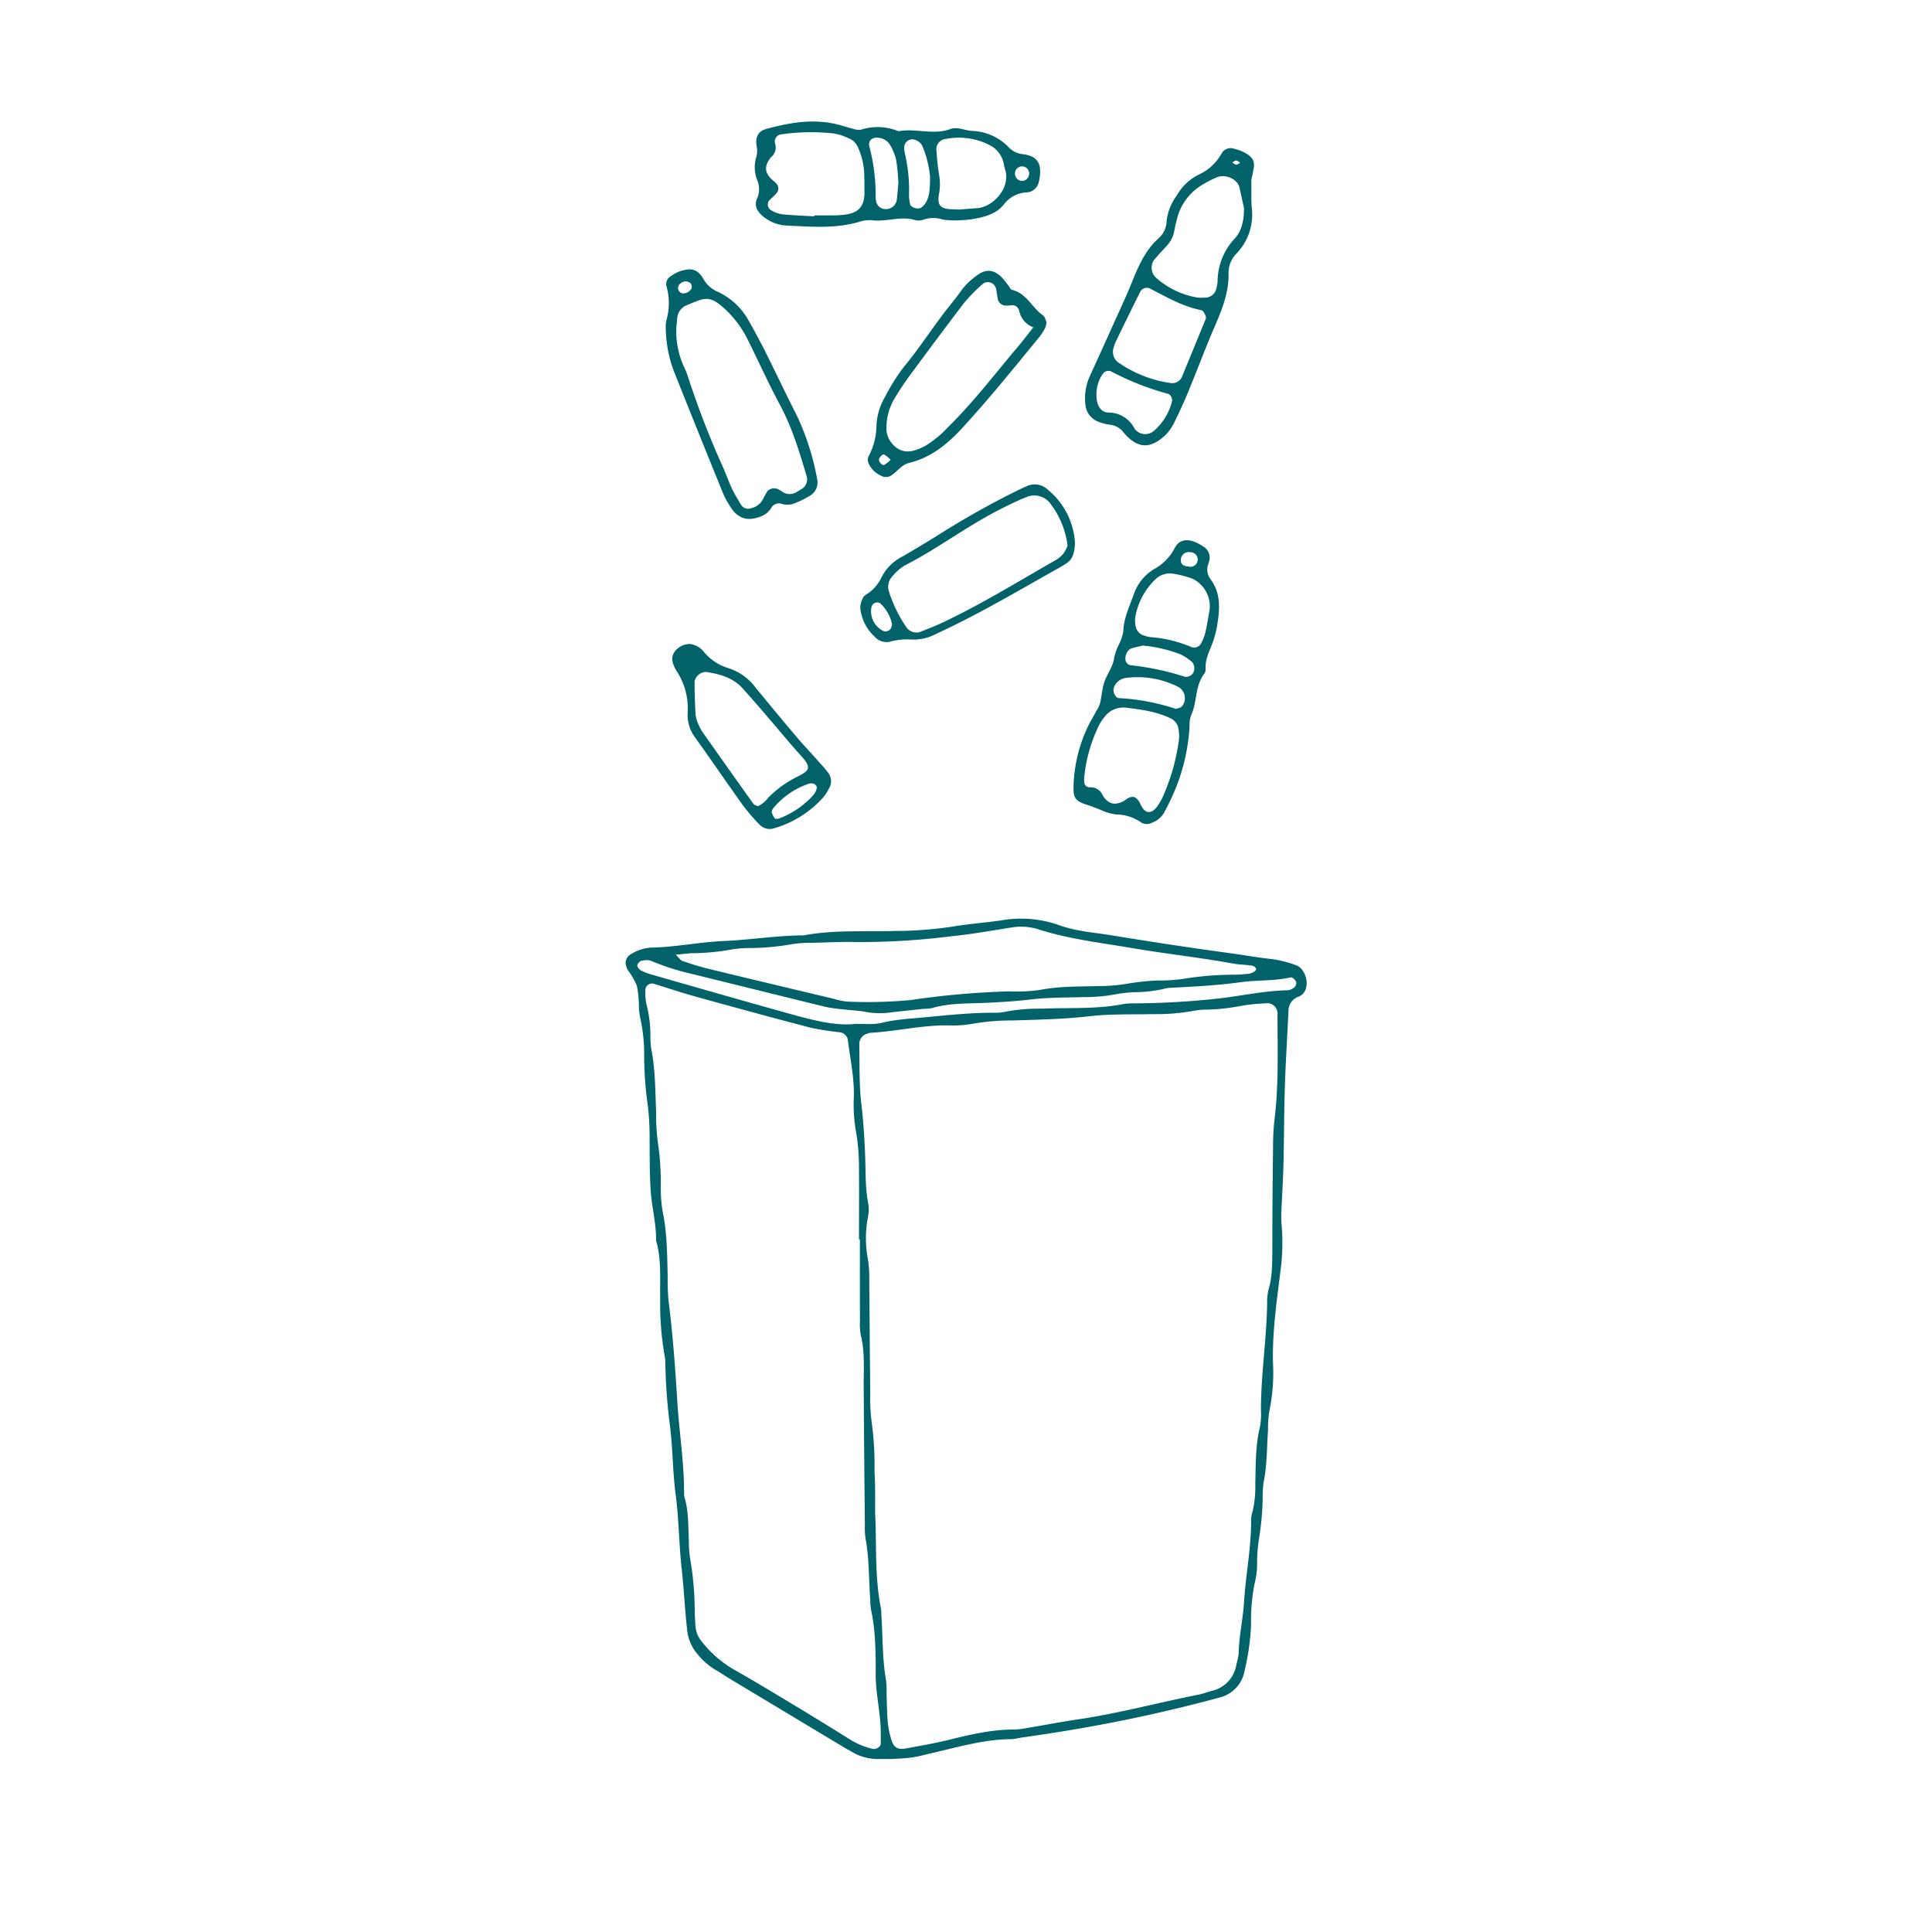 <svg id="Layer_1" data-name="Layer 1" xmlns="http://www.w3.org/2000/svg" viewBox="0 0 410 410"><defs><style>.cls-1{fill:#016269;}</style></defs><path class="cls-1" d="M189.17,373.29h-2.59a10.66,10.66,0,0,1-5.6-1.41c-.67-.4-1.37-.74-2-1.14l-23.52-14.13c-1.33-.8-2.62-1.68-4-2.47A14.15,14.15,0,0,1,148,351a9.06,9.06,0,0,1-2.19-5.26c-.48-4.26-.67-8.54-1.14-12.78-.59-5.23-.59-10.51-1.27-15.69-.65-4.84-.61-9.71-1.2-14.52a117.43,117.43,0,0,1-1-13.37,8.48,8.48,0,0,0-.17-1.74,64.86,64.86,0,0,1-.93-12.21c-.07-4.08.29-8.18-.87-12.18.06-3.53-.89-6.94-1.13-10.42-.28-4.08-.21-8.18-.25-12.27a54.46,54.46,0,0,0-.59-7.54,79.48,79.48,0,0,1-.56-8.74,35.1,35.1,0,0,0-.8-8.11,13.79,13.79,0,0,1-.31-2.31,23.7,23.7,0,0,0-.43-4.64,15.88,15.88,0,0,0-2-3.45,4.46,4.46,0,0,1-.2-.55,2.09,2.09,0,0,1,.69-2.57,9.32,9.32,0,0,1,4.36-1.55c5.26-.08,10.42-1.18,15.68-1.41,5.63-.24,11.22-1.17,16.88-1.19,6.36-1.2,12.81-.75,19.23-.93a84.69,84.69,0,0,0,12.2-.91c3.44-.59,6.94-.83,10.4-1.33a24.28,24.28,0,0,1,12.12.92c3.68,1.38,7.61,1.63,11.43,2.25,8.44,1.38,16.89,2.67,25.37,3.82,2.88.39,5.75.92,8.65,1.22a23.85,23.85,0,0,1,5.08,1.3c1.83.63,2.85,3.7,1.86,5.48a2.7,2.7,0,0,1-1.24,1.15,3.2,3.2,0,0,0-2.24,3.07c-.25,5.44-.6,10.87-.77,16.31s-.16,10.9-.29,16.35c-.09,3.3-.31,6.6-.44,9.91a20.06,20.06,0,0,0,.05,2.9,44.17,44.17,0,0,1-.27,9.88c-.79,6.35-1.7,12.71-1.57,19.16a40,40,0,0,1-.78,10.46,26,26,0,0,0-.27,4.07c-.27,3.68-.18,7.39-.94,11a23.85,23.85,0,0,0-.19,3.5,60.82,60.82,0,0,1-.82,8.71,35.69,35.69,0,0,0-.37,4.64,17.44,17.44,0,0,1-.27,3.49,39,39,0,0,0-1,9.85,51.88,51.88,0,0,1-1.38,9.8,7.11,7.11,0,0,1-5.31,5.67c-4.31,1.17-8.66,2.25-13,3.24-9.67,2.21-19.43,3.92-29.26,5.29a15.12,15.12,0,0,1-1.72.3c-5.91,0-11.53,1.7-17.22,3-1.33.3-2.65.69-4,.87C192,373.19,190.47,373.21,189.17,373.29Zm-3.46-52.21c.36,6.33-.15,13.37,1.25,20.3a9,9,0,0,1,.07,1.16c.33,4.66.17,9.35,1,14a18.92,18.92,0,0,1,.11,2.92c.07,1.95.08,3.9.24,5.84a19.08,19.08,0,0,0,.64,3.42c.56,2.12,1.31,2.67,3.31,2.31,3.06-.55,6.14-1.1,9.16-1.84,4.55-1.12,9.08-2.18,13.81-2.16a17.84,17.84,0,0,0,2.89-.36c3.46-.57,6.9-1.25,10.36-1.76,8.69-1.26,17.15-3.57,25.75-5.27.95-.18,1.86-.55,2.8-.8a6.76,6.76,0,0,0,5.28-5.62,15.43,15.43,0,0,0,.48-2.28c.08-3.71.92-7.34,1.15-11,.36-5.82,1.54-11.57,1.5-17.43a5.72,5.72,0,0,1,.3-1.73,22.51,22.51,0,0,0,.58-5.79c.12-4.08,0-8.18,1-12.21a15,15,0,0,0,.2-3.49c0-7.6,1.21-15.13,1.32-22.73a10.79,10.79,0,0,1,.3-2.9c.88-3.05.78-6.17.8-9.28,0-7,.07-14,.15-21a51.63,51.63,0,0,1,.31-5.83c.92-7.38.64-14.78.63-22.17a2.19,2.19,0,0,0-2.57-2.45,39.46,39.46,0,0,0-5.22.54,41.9,41.9,0,0,1-7,.78,15.66,15.66,0,0,0-2.91.24,43.27,43.27,0,0,1-8.72.72c-4.49.11-9-.07-13.44.45-5.44.63-10.88.72-16.33.9a47.47,47.47,0,0,0-8.15.64,24.13,24.13,0,0,1-5.24.41c-5.68-.13-11.22,1.26-16.86,1.57a3,3,0,0,0-.56.17,2.31,2.31,0,0,0-1.75,2.08c.09,4.28-.06,8.6.44,12.83.44,3.69.67,7.36.81,11.06.13,3.3,0,6.62.62,9.9a7.5,7.5,0,0,1,0,2.91,23.76,23.76,0,0,0,0,9.28,27.84,27.84,0,0,1,.25,4.66c.08,7.8.12,15.59.21,23.38a40.2,40.2,0,0,0,.31,6.41,68.28,68.28,0,0,1,.59,10.49C185.76,315,185.71,317.69,185.71,321.08ZM182.48,263h-.19c0-5.06.05-10.12,0-15.18a46.33,46.33,0,0,0-.52-7,33.66,33.66,0,0,1-.59-7.55c.2-4.32-.76-8.51-1.28-12.74a2,2,0,0,0-1.64-1.46,58.23,58.23,0,0,1-6.33-1c-8.09-2.11-16.15-4.32-24.21-6.55-3-.83-5.95-1.82-8.93-2.74a1.44,1.44,0,0,0-1.84,1.58,11.53,11.53,0,0,0,.27,2.89,26.26,26.26,0,0,1,.81,6.35,18.66,18.66,0,0,0,.16,2.91c.9,4.42.85,8.91,1.05,13.38a45.28,45.28,0,0,0,.35,6.4,58.06,58.06,0,0,1,.64,8.72,32.93,32.93,0,0,0,.34,5.81c1,4.62,1,9.28,1.12,13.94a51,51,0,0,0,.18,5.25c.91,7.14,1.43,14.32,1.87,21.5.39,6.4,1.44,12.75,1.43,19.18a4.09,4.09,0,0,0,.12,1.16c.88,3,.75,6.17.9,9.27a23.7,23.7,0,0,0,.24,3.49,64.89,64.89,0,0,1,1,11c0,1.17.08,2.33.16,3.5a5.7,5.7,0,0,0,1.29,3.2,23.86,23.86,0,0,0,7,6.07c4.24,2.4,8.4,4.92,12.56,7.43q6,3.62,11.94,7.33a15.82,15.82,0,0,0,4.81,2c.73.17,1.71-.42,1.72-1.12s0-1.55,0-2.32c0-4.09-1.06-8.09-1.07-12.2,0-4.65,0-9.34-1-13.94a16.25,16.25,0,0,1-.17-2.32c-.32-4.27-.19-8.56-1-12.79a16.67,16.67,0,0,1-.13-2.92c-.1-9.92-.2-19.85-.25-29.78,0-3.5.24-7-.62-10.46a12.19,12.19,0,0,1-.17-2.91C182.47,274.71,182.48,268.87,182.48,263Zm-39.09-60.44c.65.65,1,1.21,1.4,1.36,1.84.63,3.7,1.22,5.58,1.68,8.89,2.16,17.78,4.27,26.68,6.39a13.46,13.46,0,0,0,2.85.57,96.79,96.79,0,0,0,13.4-.34,176.28,176.28,0,0,1,20.92-1.84,35.06,35.06,0,0,0,6.41-.29c4.05-.8,8.13-.72,12.21-.82a40,40,0,0,0,6.39-.51,49,49,0,0,1,6.38-.68,37.91,37.91,0,0,0,5.24-.31,68.06,68.06,0,0,1,11-.92c1,0,1.94-.1,2.91-.17s2-.71,1.79-1.15c-.31-.59-.86-.62-1.4-.68-1.16-.14-2.33-.16-3.48-.37-7.08-1.29-14.24-2.06-21.33-3.27-6.7-1.14-13.49-1.91-20-4a12.22,12.22,0,0,0-5.76-.37c-4.23.66-8.44,1.43-12.69,1.85a155.94,155.94,0,0,1-19.8,1.23c-3.3-.09-6.62.08-9.93.17a22,22,0,0,0-4.07.28,54.18,54.18,0,0,1-8.71.82,23.86,23.86,0,0,0-4.07.29,48.1,48.1,0,0,1-8.71.81C145.68,202.37,144.73,202.48,143.39,202.59Zm38,14.72c1.56,0,2.93.08,4.29,0,1.15-.1,2.28-.45,3.43-.63s2.31-.34,3.47-.44c6.2-.5,12.37-1.33,18.61-1.29a9.07,9.07,0,0,0,2.32-.25,38.12,38.12,0,0,1,7.54-.61c5.82-.26,11.68.15,17.46-1a13.77,13.77,0,0,1,2.32-.13,172.72,172.72,0,0,0,18-1.06c4.82-.57,9.59-1.63,14.47-1.72a2.8,2.8,0,0,0,1.52-.75,1.24,1.24,0,0,0,.25-1,2,2,0,0,0-.7-.84.67.67,0,0,0-.55-.13c-3.44.78-7,.53-10.43,1-5,.69-10.06.95-15.1,1.2a4.94,4.94,0,0,0-1.15.19,29,29,0,0,1-6.37.74,28.84,28.84,0,0,0-4.05.45,36.15,36.15,0,0,1-7,.59c-3.7.12-7.42.06-11.07.51-3.1.37-6.2.56-9.3.7-3.88.19-7.8,0-11.59,1.13a11,11,0,0,1-1.74.15c-2.32.24-4.63.49-6.95.75a16.33,16.33,0,0,1-5.22-.08c-1.52-.3-3.09-.34-4.63-.53a33.83,33.83,0,0,1-4-.55c-9.82-2.39-19.62-4.85-29.43-7.25a48.81,48.81,0,0,1-7.74-2.58,4,4,0,0,0-1.7,0c-.55,0-1.27.85-1.08,1.2a2,2,0,0,0,.66.84,11.13,11.13,0,0,0,2.15.87c10.46,3,20.91,6,31.41,8.91C173.41,216.68,177.4,217.69,181.35,217.31Z"/><path class="cls-1" d="M202.79,46.77a14.64,14.64,0,0,1-2.74-.19,6.63,6.63,0,0,0-4,0,3,3,0,0,1-1.72.16c-3.08-1-6.15.39-9.23,0a7.11,7.11,0,0,0-2.87.37c-5,1.44-10,1-15.06.77a8.57,8.57,0,0,1-5.36-2.06c-1.08-.94-1.8-2.11-1.19-3.59a4.81,4.81,0,0,0,.1-3.93,7.39,7.39,0,0,1-.17-5.14,5.16,5.16,0,0,0,0-2.28c-.27-1.9.4-3.06,2.1-3.53,5.3-1.44,10.65-2.31,16.09-.67.74.22,1.48.46,2.24.63a3.56,3.56,0,0,0,1.7.22,11.62,11.62,0,0,1,8,.32c3.63-.69,7.34.87,11-.46,1.51-.56,3.06.31,4.6.39A11.31,11.31,0,0,1,214,31.19a4.87,4.87,0,0,0,3,1.53,6.57,6.57,0,0,1,1.7.39,3,3,0,0,1,2,2.61,8.31,8.31,0,0,1-.24,2.86,2.79,2.79,0,0,1-2.43,2.24,6.46,6.46,0,0,0-5,2.57c-1.71,2.13-4.22,2.68-6.72,3.13A31.25,31.25,0,0,1,202.79,46.77Zm-30-.86v-.2c1.35,0,2.71,0,4.07,0,.77,0,1.55-.07,2.32-.15,2.87-.3,4.21-1.68,4.27-4.45,0-1.55,0-3.1-.06-4.65a15.13,15.13,0,0,0-1.26-5.05,3.55,3.55,0,0,0-2-2.05,11.68,11.68,0,0,0-3.29-1.05,43.64,43.64,0,0,0-11,.2,1.54,1.54,0,0,0-1.35,2,2.56,2.56,0,0,1-.64,2.64,2.63,2.63,0,0,0-.4.42c-1.17,1.63-1.19,2.8,0,4.17.38.43.88.76,1.27,1.18a1.53,1.53,0,0,1,.06,2.1c-.51.57-1.12,1.06-1.63,1.63a1.43,1.43,0,0,0,.55,2,6.68,6.68,0,0,0,2.13.81C168.14,45.69,170.46,45.78,172.78,45.91Zm30.74-1.44c1.1-.09,2.46-.2,3.82-.29,3.37-.23,7.33-4.35,5.88-8.44a8.7,8.7,0,0,1-.25-1.15,5.64,5.64,0,0,0-3.22-3.92,14.25,14.25,0,0,0-9.11-1.17A2.18,2.18,0,0,0,198.73,32c.13,1.75.28,3.5.58,5.22a11.25,11.25,0,0,1-.05,4c-.42,2.3.31,3.17,2.83,3.18Zm-12.87-5.61a47.18,47.18,0,0,0-.47-4.86,11.69,11.69,0,0,0-1.27-3.19,3.2,3.2,0,0,0-2.33-1.55c-1.4-.26-2.4.53-2.11,1.77a41.1,41.1,0,0,1,1.35,10.87A6.44,6.44,0,0,0,186,43a2,2,0,0,0,1.68,1.36,2.35,2.35,0,0,0,2.61-1.77C190.45,41.29,190.54,40,190.65,38.86Zm6.72-1.3a22.17,22.17,0,0,0-1.71-6.73,2.86,2.86,0,0,0-1.29-1.09,1.74,1.74,0,0,0-2.49,1.5,6.3,6.3,0,0,0,.1,1.15,34,34,0,0,1,.91,9.21,9.14,9.14,0,0,0,.24,1.71c.14.77,1.79,1.24,2.44.69a4.14,4.14,0,0,0,.79-.83C197.24,41.82,197.37,40.28,197.37,37.56Zm19.42.83a1.54,1.54,0,0,0,1.59-1.33,1.51,1.51,0,1,0-3-.21A1.57,1.57,0,0,0,216.79,38.39Z"/><path class="cls-1" d="M256.47,119.57a3.36,3.36,0,0,0,.38,3.29c2.35,3.1,2,6.58,1.41,10.07a19.77,19.77,0,0,1-1.1,3.93c-.64,1.63-1.41,3.2-1.31,5a1.81,1.81,0,0,1-.29,1.12c-2,2.6-1.48,6-2.78,8.8a6.18,6.18,0,0,0-.34,2.29A41.26,41.26,0,0,1,250,166a48.24,48.24,0,0,1-2.91,6.34,4.81,4.81,0,0,1-2.6,2.25,2.37,2.37,0,0,1-2.24,0,9.41,9.41,0,0,0-5.41-1.75,10.77,10.77,0,0,1-3.32-1c-.91-.32-1.78-.74-2.7-1-2.58-.81-3.08-1.42-3-4A31.38,31.38,0,0,1,231,153.92c.5-1,1.12-2,1.68-3.07a6.89,6.89,0,0,0,.76-1.57c.4-1.69.45-3.51,1.12-5.08s1.73-3,1.92-4.79a12.65,12.65,0,0,1,1-2.71,9.37,9.37,0,0,0,.9-2.74c.1-2.81,1.3-5.26,2.22-7.81a10,10,0,0,1,4.29-5.36,10.57,10.57,0,0,0,4.39-4.47c.88-1.76,2.6-2.08,4.54-1.2a8.66,8.66,0,0,1,1.51.86,2.69,2.69,0,0,1,1.31,3C256.59,119.15,256.53,119.33,256.47,119.57Zm-26.37,45.3a6.48,6.48,0,0,0,0,1.16,1.12,1.12,0,0,0,1.13,1.05,2.74,2.74,0,0,1,2.49,1.17,11,11,0,0,0,.59,1c1.13,1.42,2.34,1.66,4.07.79.35-.17.62-.47,1-.65,1-.53,1.69-.32,2.39.78.21.33.33.7.52,1,.86,1.6,2.17,1.45,3.17.11a12.88,12.88,0,0,0,1.23-2,44.73,44.73,0,0,0,3.5-12.25,7.5,7.5,0,0,0-.1-2.31,2.86,2.86,0,0,0-1.63-2.25c-3-1.48-6.3-1.9-9.56-2.3a5,5,0,0,0-4.58,2.07,10.54,10.54,0,0,0-1.47,2.48A32,32,0,0,0,230.1,164.87Zm10.8-33.79c-.17,2.34.62,3.46,2,3.83a7.37,7.37,0,0,0,1.12.29,27,27,0,0,1,8.93,2.17,1.72,1.72,0,0,0,1.95-.84,11.35,11.35,0,0,0,.86-2.12c.38-1.69.66-3.4.95-5.11a6.51,6.51,0,0,0-3.73-6.53,22,22,0,0,0-3.9-1,4.36,4.36,0,0,0-3.77,1.06A14.68,14.68,0,0,0,240.9,131.08Zm8.68,19.37c.33-.15,1-.23,1.29-.6a2.76,2.76,0,0,0-.67-4,20.41,20.41,0,0,0-3.18-1.3,19,19,0,0,0-8-.69,3.12,3.12,0,0,0-2.62,2c-.35.86.28,2.27,1.08,2.29A46.23,46.23,0,0,1,249.58,150.45ZM242.53,137c-.76.19-1.71.35-2.6.66a2.45,2.45,0,0,0-1.07,2.48,1.29,1.29,0,0,0,1.22,1.05,56.68,56.68,0,0,1,11.31,2.41,1.75,1.75,0,0,0,1.9-.95,2.18,2.18,0,0,0-.31-2.17,12.42,12.42,0,0,0-2.39-1.59A29.87,29.87,0,0,0,242.53,137Zm9.8-16.74a1.55,1.55,0,1,0,.24-3.07,1.68,1.68,0,0,0-1.95,2C250.67,119.84,251.41,120.23,252.33,120.22Z"/><path class="cls-1" d="M265.56,38.11c0,.85,0,2,0,3.18,0,1,0,1.94.1,2.92a11.92,11.92,0,0,1-3.29,9.63,5.75,5.75,0,0,0-1.65,4.24c.06,4-1.38,7.6-2.94,11.2-1.86,4.28-3.48,8.66-5.27,13-1,2.52-2.14,5-3.35,7.45a9.36,9.36,0,0,1-2.06,2.8c-2.73,2.46-5.15,2.7-7.72.25a14.44,14.44,0,0,1-1.18-1.29,4.06,4.06,0,0,0-2.51-1.33,10.44,10.44,0,0,1-2.79-.74,4.27,4.27,0,0,1-2.57-3.64,11.28,11.28,0,0,1,.84-5.71q2.55-5.58,5.06-11.17c1.35-3,2.78-6,4-9.06,1.41-3.44,2.84-6.82,5.74-9.36a5.09,5.09,0,0,0,1.61-3.66,11.33,11.33,0,0,1,2.16-5.35,11,11,0,0,1,4.58-4.38,10.61,10.61,0,0,0,5-4.66,2.18,2.18,0,0,1,2.58-.86,8.92,8.92,0,0,1,2.18.8c1.53.8,2.43,1.74,1.88,3.74C265.89,36.65,265.77,37.22,265.56,38.11ZM264,44.18c-.2-.91-.57-2.61-.95-4.31-.48-2.1-3.2-2.88-4.69-2.29a20.5,20.5,0,0,0-3.1,1.57,11.63,11.63,0,0,0-5.47,7.25c-.24.93-.46,1.88-.63,2.83a6.22,6.22,0,0,1-1.62,3c-.91,1-1.85,2-2.68,3a2.9,2.9,0,0,0,.47,3.71,17.59,17.59,0,0,0,8.81,4.21,11.19,11.19,0,0,0,1.74,0,2.42,2.42,0,0,0,2.17-1.64,10,10,0,0,0,.34-1.7,13.51,13.51,0,0,1,3.46-9C263.33,49.32,264,47.23,264,44.18Zm-15.63,37.1a2.27,2.27,0,0,0,2.41-1.2q2.55-6.17,5.07-12.34a.87.87,0,0,0,.05-.57,4.84,4.84,0,0,0-.5-1,.76.76,0,0,0-.45-.34c-3.87-.76-7.24-2.7-10.67-4.48a1.62,1.62,0,0,0-2.41.77q-2.58,5.2-5.11,10.43a10,10,0,0,0-.54,1.65,2.87,2.87,0,0,0,.93,2.6A25.85,25.85,0,0,0,248.37,81.28ZM232.7,84.12c0,1.84.92,3.4,2.46,3.42A6.23,6.23,0,0,1,240.79,91a2.27,2.27,0,0,0,.39.43,2.81,2.81,0,0,0,3.7,0,12.19,12.19,0,0,0,3.86-6.34,1.65,1.65,0,0,0-.7-1.47,58.91,58.91,0,0,1-12.38-4.87,1.55,1.55,0,0,0-1.55.48A7.48,7.48,0,0,0,232.7,84.12Zm30.5-49.58c-.28-.17-.55-.46-.83-.47s-.57.26-.86.41c.28.17.56.45.84.46S262.92,34.68,263.2,34.54Z"/><path class="cls-1" d="M141.3,69.86a6.32,6.32,0,0,1,.11-1.84,13.3,13.3,0,0,0,0-7.4,1.93,1.93,0,0,1,.93-2,7.28,7.28,0,0,1,3.75-1.44,2.75,2.75,0,0,1,2.14.69,5.28,5.28,0,0,1,1.07,1.37,6.22,6.22,0,0,0,3,2.67,14.35,14.35,0,0,1,6.66,6.29C160,70,161,71.89,162,73.8c2.44,4.86,4.76,9.77,7.21,14.61a54.44,54.44,0,0,1,4.2,13.26,3.22,3.22,0,0,1-1.52,3.52,18.89,18.89,0,0,1-3.65,1.76,4.29,4.29,0,0,1-2.25,0,1.92,1.92,0,0,0-2.42,1,4.31,4.31,0,0,1-2.29,1.71c-2.58,1-4.62.38-6.09-1.84a17.06,17.06,0,0,1-1.69-3q-5.16-12.66-10.22-25.36A26.27,26.27,0,0,1,141.3,69.86Zm2.23-.43a18.29,18.29,0,0,0,1.54,8.25,14.33,14.33,0,0,1,.89,2.15,186.5,186.5,0,0,0,7.57,19.54c.62,1.43,1.13,2.9,1.79,4.3.58,1.22,1.3,2.38,2,3.54a1.76,1.76,0,0,0,2.06.65,3.79,3.79,0,0,0,2.34-1.6c.39-.66.71-1.38,1.12-2a2,2,0,0,1,2.11-.52,4.85,4.85,0,0,1,1,.57,2.79,2.79,0,0,0,3.27,0c.34-.19.68-.38,1-.6a2.36,2.36,0,0,0,1-2.53c-1.54-5.21-3.1-10.4-5.69-15.24-2.39-4.44-4.46-9.06-6.71-13.58a22.66,22.66,0,0,0-4.33-6.16c-3.93-3.89-4.87-3-8.77-1.42a3.2,3.2,0,0,0-2,2.68C143.66,68.2,143.59,69,143.53,69.43Zm3.27-8.74a2.07,2.07,0,0,0-.19-.51,1.54,1.54,0,0,0-2.11-.09,1.17,1.17,0,0,0,.29,2.16,2,2,0,0,0,1.94-1A1.39,1.39,0,0,0,146.8,60.69Z"/><path class="cls-1" d="M222.1,68.35a5.12,5.12,0,0,1-.3,1.24,11.66,11.66,0,0,1-1.25,1.94c-3.07,3.75-6.13,7.51-9.25,11.22q-3.37,4-6.9,7.87c-3.17,3.48-6.71,6.46-11.45,7.61-1.61.39-2.49,1.8-3.77,2.64a2.1,2.1,0,0,1-2.2.09,5.31,5.31,0,0,1-2.51-2.33,2.15,2.15,0,0,1-.23-1.63A14.18,14.18,0,0,0,186,90.35a13,13,0,0,1,1.8-6.09,41.09,41.09,0,0,1,4-6.38c3.11-3.74,5.74-7.82,8.69-11.67,1.18-1.54,2.43-3,3.55-4.61a14.25,14.25,0,0,1,3.34-3.19c1.85-1.36,3.48-1.25,5.19.43a19.34,19.34,0,0,1,1.45,1.8c.24.3.44.8.73.87,3.12.71,4.25,3.82,6.61,5.43C221.76,67.22,221.88,67.93,222.1,68.35Zm-2.81,1.12a4.78,4.78,0,0,1-3-3.49,1.47,1.47,0,0,0-1.71-1.19,6.49,6.49,0,0,1-1.16.06,1.76,1.76,0,0,1-1.67-1.35c-.17-.74-.2-1.53-.39-2.27a1.77,1.77,0,0,0-2.78-1,36,36,0,0,0-4.05,4.14c-4,5.23-7.93,10.53-11.84,15.84-1,1.4-2,2.89-2.87,4.38a12.18,12.18,0,0,0-1.69,6.68c.06,2.12,2.32,5.25,5.63,4.39a11.24,11.24,0,0,0,2.67-1.08,23.43,23.43,0,0,0,4.91-4.08c5-4.94,9.26-10.45,13.74-15.81C216.48,73.1,217.76,71.4,219.29,69.47ZM189,97.57a6.87,6.87,0,0,0-1.37-1.11c-.35-.17-1.09.67-1.1,1.13s.73,1.24,1.12,1.07A6.64,6.64,0,0,0,189,97.57Z"/><path class="cls-1" d="M146.58,136.67a7.48,7.48,0,0,1,1.47.52,4.81,4.81,0,0,1,1.32,1.14,10.68,10.68,0,0,0,5.27,3.48,11.54,11.54,0,0,1,5.62,4q4.25,5.21,8.58,10.33c1.5,1.79,3.12,3.49,4.67,5.23.78.87,1.58,1.73,2.27,2.67a2.91,2.91,0,0,1,.13,3.3,9.08,9.08,0,0,1-1.27,1.95,22.34,22.34,0,0,1-10.25,6.45,3,3,0,0,1-3.22-.76,41.62,41.62,0,0,1-3.45-4c-3.41-4.75-6.7-9.58-10.1-14.33a8,8,0,0,1-1.68-5.46,14.47,14.47,0,0,0-2.4-8.86,6.82,6.82,0,0,1-.86-2.14,2.66,2.66,0,0,1,.33-1.65A4,4,0,0,1,146.58,136.67Zm14.23,34.43a5.86,5.86,0,0,0,2.22-1.82,23.11,23.11,0,0,1,6.1-4.42c2.83-1.39,3.12-2,.71-4.64-1.05-1.14-2.05-2.33-3.06-3.51-3-3.53-6-7.1-9.13-10.57-2-2.29-4.86-3.09-7.78-3.54a2.52,2.52,0,0,0-2.47,2c0,2.32.07,4.65.21,7a7,7,0,0,0,.64,2.21,10.68,10.68,0,0,0,1.16,2q5.19,7.38,10.44,14.72C160,170.82,160.48,170.92,160.81,171.1Zm3.65,2.64a2.49,2.49,0,0,0,.75,0,18.53,18.53,0,0,0,7.49-5.12,3.33,3.33,0,0,0,.65-1.53c0-.22-.34-.64-.61-.76a1.79,1.79,0,0,0-1.12,0,16.72,16.72,0,0,0-7.46,5.11,1.44,1.44,0,0,0-.38,1A4.87,4.87,0,0,0,164.46,173.74Z"/><path class="cls-1" d="M228.12,115.1c-.05,2.53-.64,3.69-1.88,4.5-.33.21-.65.43-1,.63-8,4.48-15.86,9.14-24.11,13.13-.88.43-1.77.83-2.65,1.25a10,10,0,0,1-5.08,1.11,13.33,13.33,0,0,0-4.61.48,3.38,3.38,0,0,1-3.18-1.09,9.56,9.56,0,0,1-3.05-6.14,4.68,4.68,0,0,1,.62-2.17c.14-.32.54-.55.86-.77a8.5,8.5,0,0,0,3-3.45,10,10,0,0,1,4.46-4.47c2.69-1.57,5.37-3.16,8-4.82q7.68-4.85,15.79-8.89c.87-.43,1.75-.86,2.64-1.24a4,4,0,0,1,4.37.7A15.83,15.83,0,0,1,228.12,115.1Zm-1.57.73A18.29,18.29,0,0,0,223,107a4.23,4.23,0,0,0-5.17-1.51c-2,.78-3.89,1.73-5.79,2.7-6.91,3.52-13.11,8.27-20,11.79a10,10,0,0,0-2.61,2.27,3.22,3.22,0,0,0-.8,3.23,28.82,28.82,0,0,0,3.83,7.79,2.66,2.66,0,0,0,2.6.91c2-.79,4-1.56,5.87-2.49,7.86-3.79,15.3-8.36,22.87-12.7a6.62,6.62,0,0,0,1.81-1.42A8,8,0,0,0,226.55,115.83Zm-37.33,17.08a1.55,1.55,0,0,0,.06-.55,8.3,8.3,0,0,0-2.53-4.37,1.23,1.23,0,0,0-1.05-.06,1.34,1.34,0,0,0-.73.77,4.64,4.64,0,0,0,2.54,5.23A1.33,1.33,0,0,0,189.22,132.91Z"/></svg>